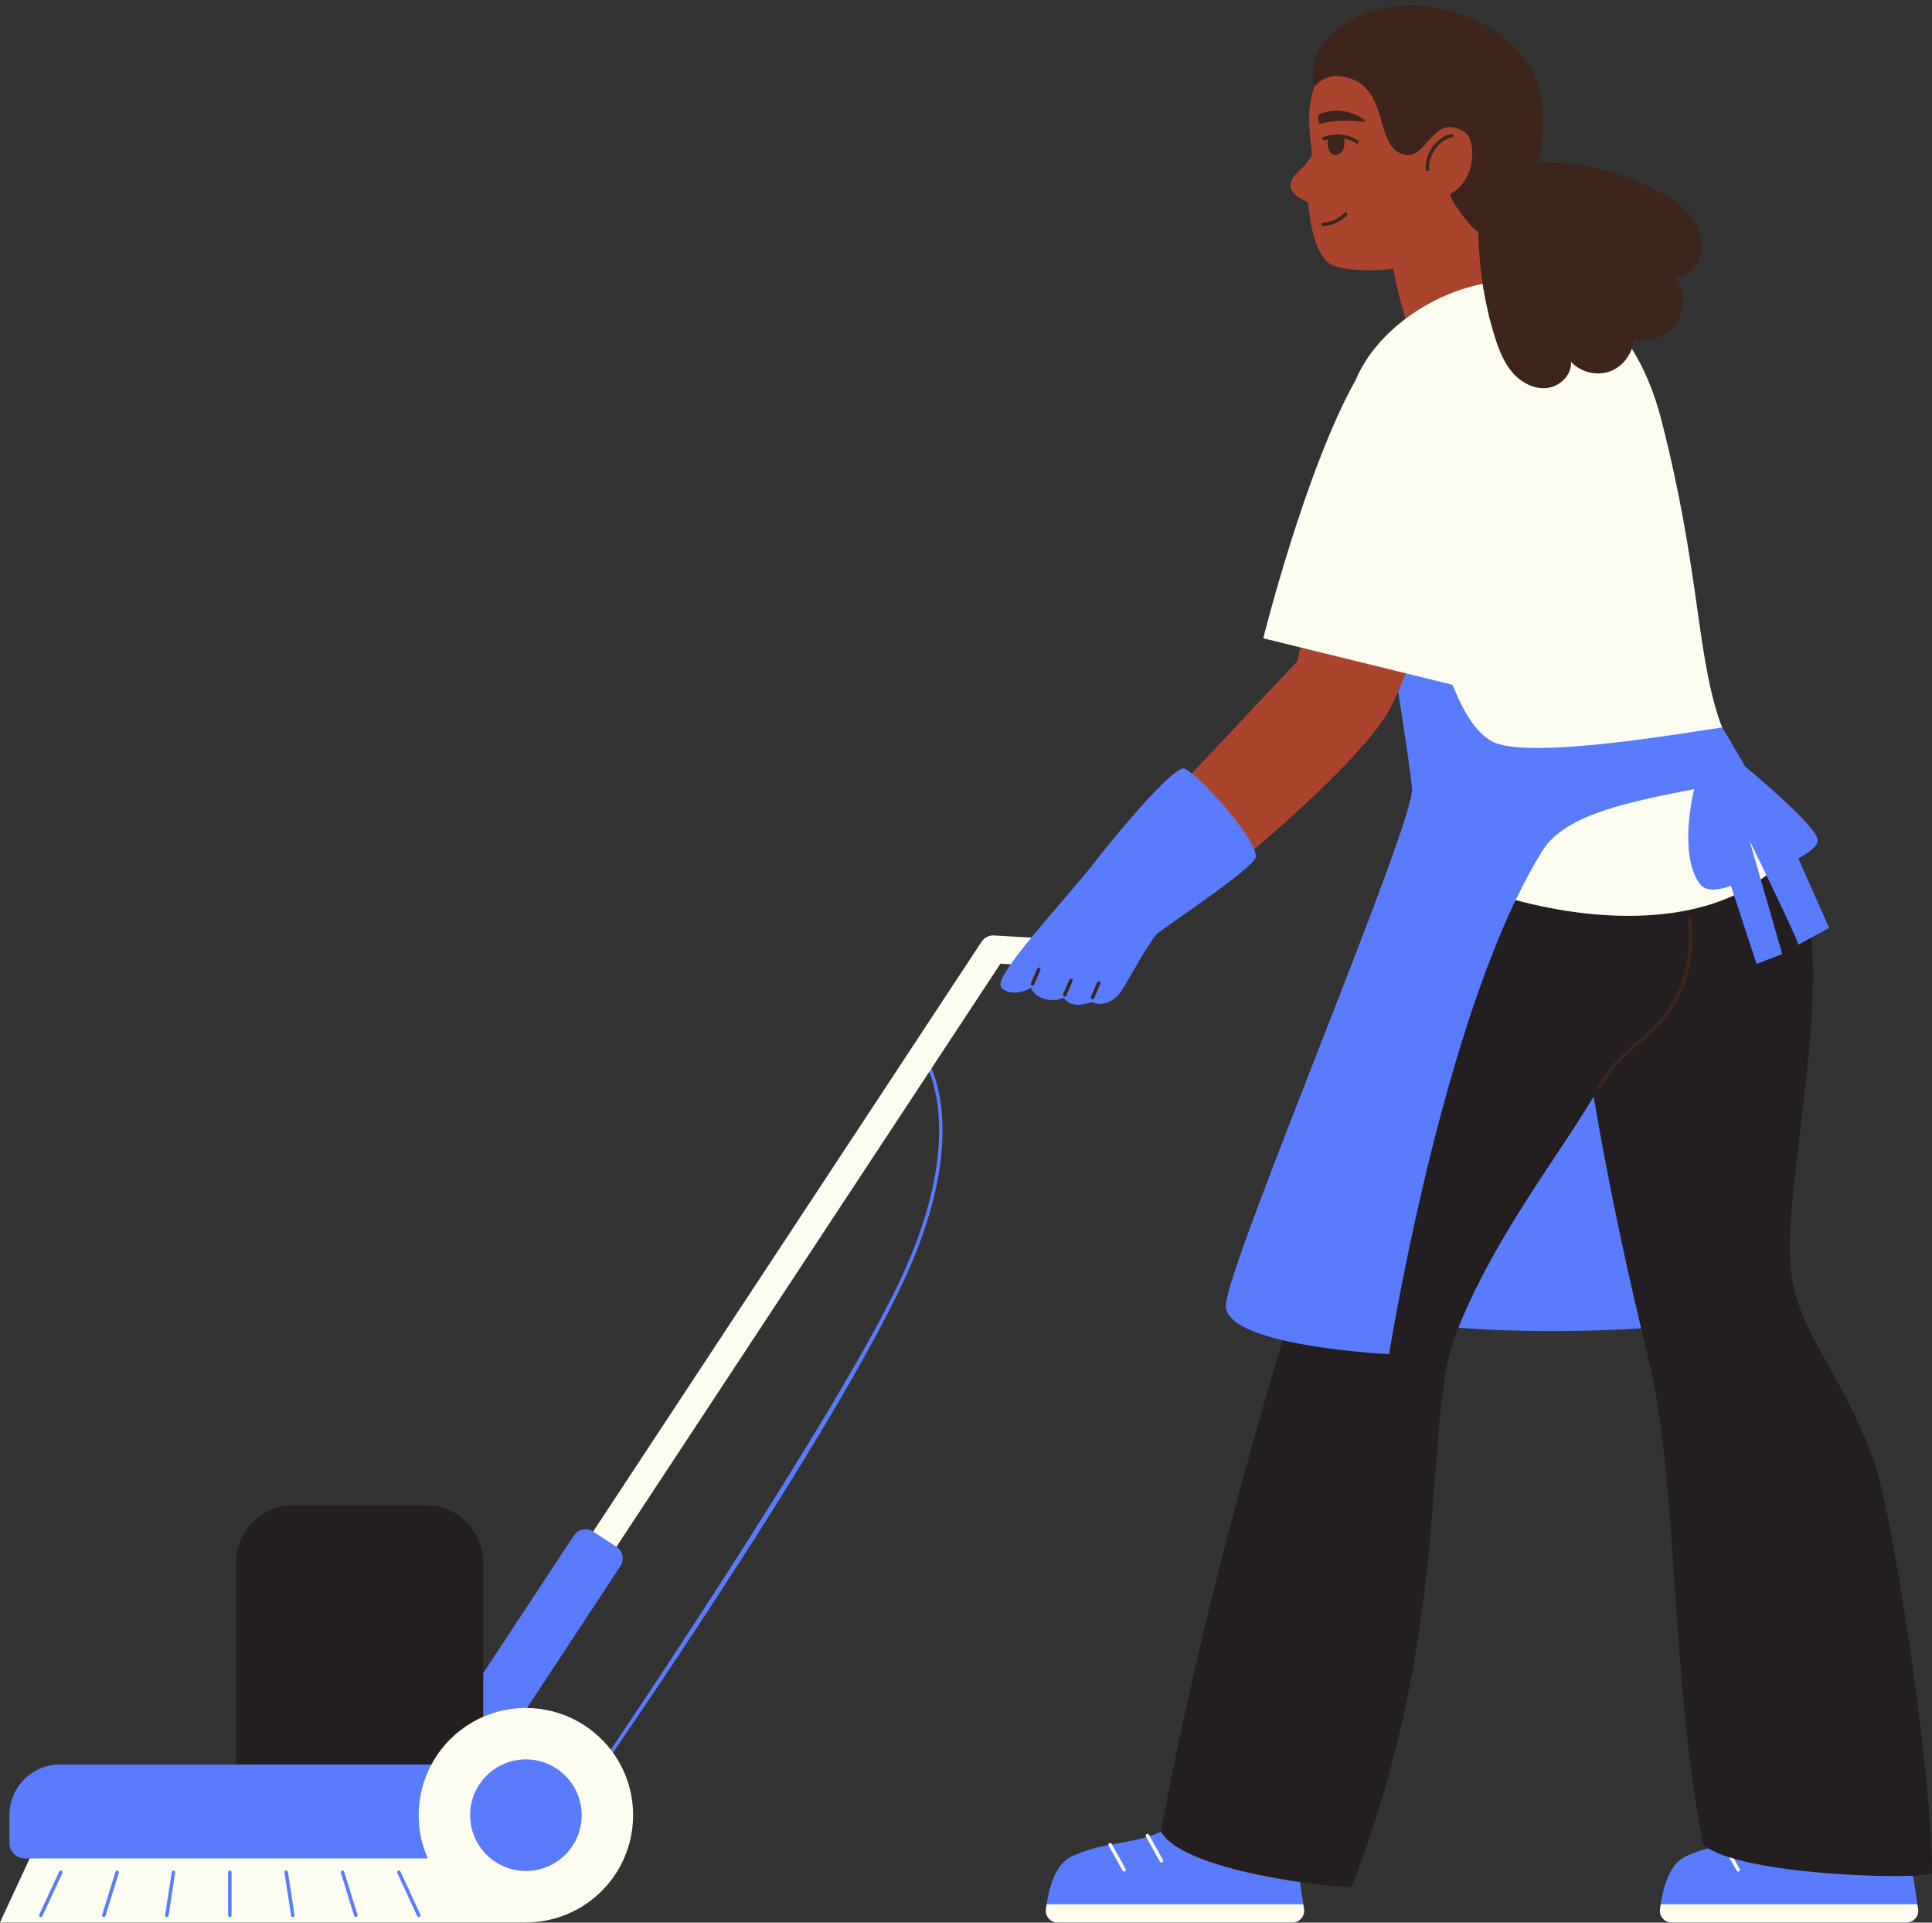 <?xml version="1.0" encoding="UTF-8" standalone="no"?><svg xmlns="http://www.w3.org/2000/svg" xmlns:xlink="http://www.w3.org/1999/xlink" fill="#000000" height="497.5" preserveAspectRatio="xMidYMid meet" version="1" viewBox="690.0 -1.4 500.0 497.5" width="500" zoomAndPan="magnify"><rect x="690.0" y="-1.4" width="500.0" height="497.5" fill="#333333" stroke="none"/><g id="change1_1"><path d="M1185.718,492.716c0.099,0.661-0.095,1.331-0.53,1.837c-0.437,0.506-1.069,0.796-1.738,0.796h-60.882 c-0.658,0-1.286-0.282-1.723-0.774s-0.635-1.12-0.558-1.77c0.485-4.082,1.941-11.224,6.242-13.191 c1.81-0.828,3.698-1.505,5.771-2.066l1.562-0.423l-1.377-0.849c-0.395-0.243-0.741-0.484-1.033-0.719 c-4.255-21.154-5.835-44.377-7.362-66.84c-1.509-22.173-2.934-43.116-6.85-58.992c-0.621-2.515-1.226-5.033-1.827-7.553 l-0.137-0.573l-0.588,0.037c-7.349,0.458-15.28,0.7-22.938,0.7c-8.595,0-16.763-0.294-24.278-0.874l-0.511-0.039l-0.404,0.996 c-0.125,0.304-0.25,0.608-0.37,0.915c-3.375,8.639-4.294,21.023-5.457,36.703c-1.975,26.608-4.674,63.014-21.459,106.165 c-1.646-0.013-6.597-0.417-12.735-1.3l-0.932-0.135l1.191,7.948c0.099,0.661-0.095,1.331-0.53,1.837 c-0.437,0.506-1.069,0.796-1.738,0.796h-60.883c-0.657,0-1.285-0.282-1.722-0.773c-0.437-0.492-0.635-1.121-0.558-1.771 c0.05-0.418,0.112-0.868,0.184-1.333c0.559-3.661,2.084-10.039,6.06-11.858c3.55-1.626,6.737-2.379,9.388-2.902l0.895-0.174 c0.686-0.128,1.363-0.248,2.035-0.367c2.381-0.421,4.63-0.819,6.938-1.506l0.835-0.248l-0.009-0.016l0.07-0.022 c1.042-0.345,2.023-0.734,3-1.191l0.327-0.152l0.064-0.355c6.824-37.267,18.005-82.398,31.481-127.081l0.215-0.713l-0.725-0.171 c-9.416-2.22-14.319-5.104-14.18-8.34c0.227-5.258,12.082-35.604,23.547-64.953c12.836-32.855,24.959-63.889,24.637-68.8 c-0.164-2.497-1.372-10.961-3.59-25.16l-0.174-1.11c-0.173,0.407-0.346,0.826-0.518,1.218c-0.635,1.443-1.266,2.782-1.891,3.995 c-4.871,9.454-21.435,24.877-35.356,36.843c-0.082-0.209-0.195-0.44-0.3-0.666c-0.052,0.045-0.105,0.09-0.156,0.135l-0.377,0.324 l0.182,0.463c0.354,0.901,0.388,1.378,0.353,1.619c-0.362,1.787-13.017,10.68-19.098,14.955c-2.464,1.731-4.591,3.227-5.831,4.158 c-1.355,1.02-3.861,5.233-6.996,10.636c-1.294,2.229-2.412,4.155-3.018,5.009c-1.138,1.601-3.014,2.635-4.779,2.635 c-0.597,0-1.137-0.117-1.606-0.35l-0.146-0.073l-0.229-0.011c-0.22,0-0.462,0.07-0.865,0.187c-0.645,0.187-1.62,0.468-2.66,0.468 c-1.398,0-2.484-0.504-3.319-1.541l-0.21-0.261l-0.355-0.007c-0.175,0-0.314,0.056-0.525,0.141c-0.411,0.164-1.178,0.47-2.271,0.47 c-0.66,0-1.341-0.115-2.022-0.342c-2.508-0.836-2.797-2.24-2.809-2.3l-0.199-1.065l-0.892,0.605 c-0.011,0.008-1.285,0.872-3.258,1.121c-0.179,0.022-0.371,0.033-0.569,0.033c-1.208,0-2.405-0.397-2.847-0.945 c-0.176-0.218-0.227-0.442-0.165-0.727c0.202-0.926,1.046-2.457,2.509-4.551l0.718-1.027l-4.305-0.249L848.548,399.082l0.595,0.383 c1.35,0.888,1.714,2.662,0.848,3.978l-24.9,37.808l1.284,0.013c8.332,0.083,16.037,3.92,21.14,10.526l0.287,0.372l0.268,0.372 c3.322,4.62,5.078,10.073,5.078,15.77c0,14.914-12.133,27.048-27.047,27.048l0.022,0.001l-135.025-0.001l7.681-16.551h-2.313 c-1.83-0.001-3.319-1.489-3.319-3.319v-7.206c0-6.833,5.56-12.393,12.393-12.393h46.274v-52.938c0-7.815,6.358-14.174,14.174-14.174 h34.201c7.815,0,14.173,6.358,14.173,14.174v30.94l24.765-37.599c0.529-0.804,1.423-1.284,2.388-1.284 c0.558,0,1.1,0.163,1.567,0.472l0.584,0.385l0.425-0.56l100.533-152.639c0.538-0.818,1.442-1.307,2.42-1.307 c0.057,0,0.113,0.001,0.171,0.005l10.005,0.579l0.226-0.275c2.406-2.93,5.092-6.061,7.689-9.088 c3.374-3.933,6.562-7.647,8.753-10.477c8.636-11.157,20.03-23.77,22.352-23.95c-0.009,0.002,0.401,0.054,1.754,1.136l0.505,0.403 l0.47-0.499c-0.181-0.153-0.369-0.316-0.537-0.451l27.258-28.975l0.888-3.623l0.68,0.167l0.167-0.68l-9.638-2.365 c1.446-5.639,11.728-44.766,23.699-66.036c2.352-5.658,6.842-11.159,12.681-15.566l0.39-0.294l-0.142-0.467 c-0.023-0.075-0.043-0.153-0.066-0.228c-0.199,0.146-0.408,0.282-0.604,0.431c-1.295-4.283-2.369-8.715-3.203-12.993 c-5.214,0.717-10.432,0.612-14.902-0.571c-4.819-1.275-6.511-9.897-7.094-16.621c-2.003-0.797-4.783-2.306-4.585-4.504 c0.273-3.027,3.568-3.637,5.568-7.903c-0.64-6.112-1.509-11.785,0.701-17.579c0.008-0.01,0.024-0.031,0.048-0.06l-0.634-0.324 l0.807,0.128c0.088-0.095,0.199-0.209,0.338-0.34c-0.298-1.361-1.001-5.953,1.983-9.795c4.926-6.342,12.82-9.834,22.231-9.834 c2.384,0,4.807,0.233,7.203,0.693c9.223,1.769,25.155,9.049,26.371,25.118c0.366,4.842-0.076,9.508-1.314,13.868l-0.257,0.908 l0.943-0.017c0.366-0.006,0.73-0.01,1.097-0.01c10.488,0,20.916,2.651,30.156,7.667c2.448,1.328,5.542,3.201,7.752,5.913 c2.216,2.719,3.191,5.924,2.677,8.794c-0.565,3.147-3.238,5.749-6.086,5.923l-1.289,0.079l0.77,1.037 c2.34,3.153,2.454,7.81,0.271,11.073c-1.725,2.579-4.918,4.245-8.136,4.245c-0.753,0-1.494-0.09-2.203-0.269l-0.829-0.209 l-0.041,0.854c-0.034,0.707-0.184,1.455-0.445,2.224l-0.107,0.317l0.179,0.282c3.233,5.111,5.798,11.317,7.623,18.446 c5.225,20.407,7.442,36.035,9.225,48.592c1.607,11.318,2.876,20.258,5.66,28.648c0.229,0.69,0.519,1.443,0.86,2.238l0.023,0.054 l0.032,0.049c0.406,0.629,3.929,6.563,5.866,10.03l0.063,0.112l0.098,0.083c13.887,11.648,18.707,17.293,18.588,18.691 c-0.102,1.186-2.787,3.031-4.661,3.962l-0.6,0.298l7.995,18.028l-4.367,2.354l0.034,0.453c1.181,15.734-1.061,34.274-3.037,50.633 c-1.806,14.939-3.364,27.843-2.239,36.433c1.123,8.574,5.079,15.676,9.658,23.898c3.817,6.853,8.143,14.619,11.827,24.916 c4.983,13.926,14.816,80.108,14.939,105.769c-0.469,0.11-1.597,0.287-4.211,0.394l-0.779,0.031L1185.718,492.716z" fill="#ab442c"/></g><g id="change2_1"><path d="M845.5,469.525c0,11.242-7.732,20.676-18.167,23.282v2.858H692.445l8.39-16.165h-3.154h-1.216 c-2.22-0.001-4.02-1.8-4.02-4.02v-7.206c0-7.231,5.862-13.093,13.093-13.093h45.574h2.055v-25.989h61l0.894,2.357L838.54,395.9 c1.08-1.639,3.285-2.093,4.925-1.013l0.039,0.026l6.018,3.963l0.04,0.026c1.64,1.08,2.093,3.285,1.013,4.925l-24.194,36.735 l-4.881,4.963C821.5,445.525,845.5,456.27,845.5,469.525z M929.563,274.525l0.921,1.428c2.38,5.88,6.635,23.007-6.916,52.614 c-15.9,34.738-75.499,122.794-75.499,122.794l-0.161,1.508c0,0,0.64-0.869,0.73-0.744c14.954-21.833,59.76-88.25,75.75-123.184 c14.089-30.783,9.09-48.348,6.692-53.892L929.563,274.525z M1186.22,491.346l-1.105-7.377c-0.112,0.005-0.234,0.008-0.349,0.012 c0.177-7.513-9.525-5.237-14.712-5.056c-5.731,0.2-11.398,0.998-17.144,0.95c-6.017-0.05-10.8-1.23-16.063-4.024 c-1.759-0.934-3.408-0.009-4.135,1.351c-0.199-0.11-0.41-0.218-0.594-0.331c-1.875,0.507-3.821,1.163-5.88,2.105 c-4.132,1.891-5.791,7.999-6.458,12.369h0.769c-0.203,1.629,0.747,3.429,2.867,3.429h59.417c2.12,0,3.07-1.8,2.867-3.429H1186.22z M1119.591,492.722L1119.591,492.722c0.001-0.001,0-0.001,0-0.002C1119.591,492.72,1119.591,492.721,1119.591,492.722z M990.461,472.565c0.001-0.004,0.001-0.008,0.002-0.011c-0.981,0.459-1.955,0.839-2.923,1.16l0.226,0.406 c-0.299,0.069-0.583,0.185-0.847,0.332l-0.254-0.457c-2.927,0.871-5.84,1.283-8.902,1.855l0.341,0.613 c-0.356-0.071-0.712-0.082-1.057-0.046l-0.144-0.259c-0.023-0.042-0.033-0.087-0.042-0.132c-2.979,0.587-6.109,1.38-9.543,2.952 c-4.132,1.891-5.791,7.999-6.458,12.369h0.823c-0.005,1.504,0.961,3.012,2.901,3.012h59.083c1.94,0,2.906-1.508,2.901-3.012h0.73 l0.19,1.267l-1.051-7.018C1013.231,483.694,994.521,479.604,990.461,472.565z M965.206,256.793c2.696,3.348,7.068,0.966,7.454,1.158 c2.167,1.073,5.445,0.056,7.267-2.507c1.8-2.533,7.796-13.935,9.864-15.49c5.061-3.803,24.826-16.93,25.201-19.574 c0.071-0.501-0.082-1.178-0.394-1.973c-2.066-5.255-11.554-15.98-16.169-19.672c-1.044-0.835-1.843-1.317-2.244-1.286 c-2.916,0.226-15.423,14.622-22.852,24.219c-3.863,4.99-10.895,12.81-16.43,19.549c-2.902,0.434-5.708,0.749-6.465,2.184 c-1.188,2.25-0.375,2.625,1.125,4.725c-1.421,2.036-2.38,3.708-2.618,4.803c-0.423,1.943,2.538,2.711,4.353,2.482 c2.188-0.277,3.57-1.241,3.57-1.241s0.268,1.846,3.278,2.849C963.183,258.03,965.114,256.678,965.206,256.793z M1163.385,238.729 c-2.662-6.003-7.987-18.008-7.987-18.008s4.866-2.415,5.047-4.53c0.242-2.84-11.772-13.363-18.835-19.287 c-1.971-3.526-5.895-10.076-5.896-10.079c-0.002,0-50.401-43.05-50.401-43.05l-31.172,29.128l-0.336-0.082 c-0.655,1.679-1.309,3.269-1.96,4.748c1.895,12.129,3.399,22.293,3.584,25.098c0.608,9.281-47.71,122.655-48.185,133.677 c-0.183,4.253,6.566,7.13,14.719,9.052c0.98,0.231-0.776,15.098-0.463,14.629c0.5-0.75,38.25-1.25,38.25-1.25 s7.855-17.075,7.669-16.614c15.958,1.23,33.322,1.045,47.313,0.174c-0.125-0.522,41.824-90.016,44.176-101.192L1163.385,238.729z" fill="#597cff"/></g><g id="change3_1"><path d="M815.061,442.843c1.189,7.932-1.061,12.338-13.413,12.338h-50.536v-52.238 c0-8.214,6.66-14.874,14.874-14.874h34.201c8.214,0,14.874,6.66,14.874,14.874v28.605V442.843z M1175.018,376.872 c-8.162-22.813-19.426-33.215-21.451-48.67c-2.373-18.116,7.514-57.247,5.281-87.027l-3.447,1.858 c0.025-0.664-4.593-10.372-8.247-17.941c-0.415-0.274-1.623-1.785-1.623-1.785s0.029,2.434,0.163,2.897l5.543,19.267l-6.634,2.554 l-5.841-17.749c-19.012-1.5-35.431-6.25-56.526,1.237c-21.059,43.972-32.744,117.494-32.744,117.494s-15.335-0.737-27.529-3.61 c-13.48,44.691-24.61,89.533-31.5,127.158c-0.001,0.004-0.001,0.008-0.002,0.011c4.06,7.039,22.77,11.129,35.976,13.03 c6.902,0.993,12.302,1.389,13.318,1.294c26.842-68.695,18.009-120.073,27.085-143.3c0.187-0.479,0.386-0.952,0.579-1.428 c6.619-16.381,16.357-31.272,26.158-45.988c3.021-4.535,6.019-9.126,8.859-13.805c3.419,20.108,7.557,40.113,12.296,59.967 c0.602,2.521,1.207,5.042,1.828,7.559c7.816,31.685,5.668,83.588,14.254,126.044c0.375,0.323,0.816,0.634,1.305,0.935 c1.398,0.861,3.234,1.632,5.395,2.319c0.3,0.202,0.476,0.429,0.716,0.501c0.175,0.053,0.219-0.043,0.525-0.125 c13.137,3.783,36.242,4.816,46.361,4.402c2.685-0.11,4.457-0.321,4.884-0.611C1189.999,456.975,1179.914,390.555,1175.018,376.872z" fill="#231f20"/></g><g id="change4_1"><path d="M947.254,240.658l9.648,0.558c-2.072,2.523-3.934,4.895-5.34,6.909l-2.65-0.153l-17.834,27.077l-0.595,0.904 l-80.961,122.923l-6.018-3.963l100.533-152.64C944.744,241.199,945.969,240.582,947.254,240.658z M848.636,452.124 c3.276,4.555,5.211,10.139,5.211,16.177c0,15.324-12.423,27.748-27.747,27.748c-0.01,0-0.02-0.001-0.029-0.001l0,0.001H690 l7.681-16.55h103.033c-1.513-3.426-2.36-7.212-2.36-11.198c0-4.747,1.194-9.214,3.295-13.121c2.945-5.476,7.676-9.847,13.413-12.338 c3.384-1.469,7.115-2.288,11.039-2.288c0.094,0,0.187,0.006,0.281,0.007c8.829,0.088,16.666,4.298,21.687,10.799 C848.262,451.612,848.451,451.867,848.636,452.124z M705.935,482.652c-0.225-0.105-0.494-0.007-0.598,0.219l-5.176,11.154 c-0.105,0.226-0.007,0.493,0.219,0.598c0.061,0.029,0.126,0.042,0.189,0.042c0.171,0,0.333-0.096,0.409-0.261l5.176-11.154 C706.259,483.025,706.161,482.757,705.935,482.652z M720.456,482.631c-0.239-0.073-0.49,0.06-0.563,0.297l-3.45,11.154 c-0.073,0.238,0.06,0.49,0.297,0.563c0.044,0.013,0.089,0.02,0.133,0.02c0.192,0,0.37-0.124,0.43-0.317l3.45-11.154 C720.826,482.956,720.693,482.704,720.456,482.631z M735.347,483.13c0.038-0.246-0.131-0.476-0.376-0.514 c-0.25-0.038-0.476,0.131-0.514,0.376l-1.725,11.154c-0.038,0.246,0.131,0.476,0.376,0.514c0.023,0.003,0.046,0.005,0.069,0.005 c0.218,0,0.41-0.159,0.445-0.381L735.347,483.13z M749.93,483.061c0-0.249-0.201-0.45-0.45-0.45c-0.249,0-0.45,0.201-0.45,0.45 v11.154c0,0.249,0.201,0.45,0.45,0.45c0.249,0,0.45-0.201,0.45-0.45V483.061z M766.228,494.146l-1.726-11.154 c-0.038-0.245-0.269-0.414-0.514-0.376c-0.245,0.038-0.414,0.268-0.376,0.514l1.726,11.154c0.035,0.222,0.226,0.381,0.445,0.381 c0.022,0,0.046-0.002,0.069-0.005C766.097,494.622,766.266,494.392,766.228,494.146z M782.516,494.082l-3.451-11.154 c-0.073-0.237-0.323-0.37-0.563-0.297c-0.238,0.073-0.37,0.325-0.297,0.563l3.451,11.154c0.06,0.193,0.238,0.317,0.43,0.317 c0.044,0,0.089-0.007,0.133-0.02C782.457,494.572,782.589,494.32,782.516,494.082z M798.798,494.025l-5.176-11.154 c-0.104-0.225-0.372-0.323-0.598-0.219c-0.226,0.105-0.324,0.372-0.219,0.598l5.176,11.154c0.076,0.165,0.239,0.261,0.409,0.261 c0.063,0,0.128-0.013,0.189-0.042C798.805,494.518,798.903,494.251,798.798,494.025z M840.535,468.302 c0-7.973-6.463-14.435-14.436-14.435c-7.972,0-14.435,6.462-14.435,14.435c0,7.973,6.463,14.436,14.435,14.435 C834.072,482.737,840.535,476.275,840.535,468.302z M1186.41,492.613l-0.19-1.267h-66.439c-0.073,0.48-0.138,0.946-0.189,1.376v0 c-0.211,1.773,1.189,3.327,2.975,3.327h60.882C1185.28,496.049,1186.681,494.423,1186.41,492.613z M1137.513,479.191l1.934,3.474 c0.082,0.147,0.236,0.231,0.394,0.231c0.074,0,0.149-0.018,0.219-0.056c0.218-0.121,0.296-0.396,0.175-0.613l-1.48-2.66 C1138.33,479.444,1137.917,479.319,1137.513,479.191z M1027.298,491.346h-66.439h0c-0.001,0.007-0.002,0.013-0.003,0.021 c-0.072,0.472-0.136,0.932-0.186,1.355v0c-0.211,1.773,1.189,3.327,2.975,3.327h60.882c1.831,0,3.232-1.626,2.961-3.436 L1027.298,491.346z M986.664,473.994l3.526,6.335c0.082,0.147,0.236,0.231,0.394,0.231c0.074,0,0.15-0.018,0.219-0.056 c0.218-0.121,0.296-0.396,0.175-0.613l-3.438-6.178l-0.184-0.33c-0.121-0.217-0.394-0.296-0.613-0.175 c-0.218,0.121-0.296,0.396-0.175,0.613L986.664,473.994z M980.524,482.665c0.082,0.147,0.236,0.231,0.394,0.231 c0.074,0,0.149-0.018,0.219-0.056c0.218-0.121,0.296-0.396,0.175-0.613l-3.55-6.378l-0.072-0.13 c-0.121-0.217-0.394-0.297-0.613-0.175c-0.176,0.098-0.254,0.295-0.217,0.481c0.009,0.045,0.019,0.09,0.042,0.132L980.524,482.665z M1137.942,227.784c0,0-5.497,2.341-7.74-0.141c-3.178-3.516-4.596-12.427-1.755-24.86c-15.971,3.187-33.183,6.321-39.17,15.811 c-2.452,3.887-4.799,8.237-7.041,12.918c19.505,5.243,40.923,6.032,56.526-1.237L1137.942,227.784z M1147.154,225.092 c-2.386-4.944-4.363-8.978-4.363-8.978l2.903,10.089C1146.188,225.842,1146.679,225.476,1147.154,225.092z M1135.714,186.825 c0.002,0.003,0.005,0.008,0.007,0.011c-0.326-0.759-0.61-1.49-0.84-2.183c-5.91-17.811-5.038-38.786-14.871-77.193 c-1.925-7.52-4.564-13.674-7.709-18.647c-0.174,0.511-0.404,1.001-0.661,1.476c-2.946-4.62-10.69-16.274-15.473-18.931 c-4.62-2.567-16.84,0.497-22.222,2.043c-0.075-0.451-0.161-0.9-0.23-1.352c-7.265,1.436-14.219,4.702-19.974,9.047 c-5.843,4.41-10.442,9.93-12.869,15.781c-13.053,23.192-23.941,66.891-23.941,66.891l9.643,2.367l27.232,6.685l12.091,2.968 c2.76,6.958,6.11,12.442,10.249,14.663C1084.737,195.064,1121.206,189.057,1135.714,186.825z" fill="#fcfcf0"/></g><g id="change5_1"><path d="M1127.669,236.231c0.067,0.482,1.581,11.894-3.247,20.565c-3.616,6.495-7.095,9.397-10.46,12.203 c-3.337,2.783-6.489,5.412-9.788,11.339c-0.08,0.147-0.233,0.231-0.392,0.231c-0.074,0-0.149-0.018-0.219-0.057 c-0.217-0.121-0.296-0.395-0.175-0.613c3.381-6.073,6.745-8.879,9.998-11.592c3.301-2.754,6.715-5.601,10.249-11.949 c4.683-8.41,3.158-19.888,3.142-20.003c-0.034-0.246,0.138-0.474,0.384-0.508C1127.405,235.808,1127.635,235.985,1127.669,236.231z M1041.511,34.966c-2.612-1.687-5.894-2.025-9.002-0.927c-0.235,0.083-0.358,0.341-0.275,0.575c0.083,0.235,0.339,0.356,0.575,0.275 c0.281-0.099,0.565-0.176,0.849-0.25c-0.052,0.345-0.075,0.678-0.071,0.961c0.014,1.076,0.449,3.11,1.994,3.11 c0.071,0,0.144-0.005,0.221-0.014c2.31-0.296,2.163-3.005,2.114-3.896c-0.006-0.113-0.019-0.215-0.03-0.319 c1.112,0.213,2.176,0.621,3.137,1.241c0.076,0.049,0.16,0.072,0.244,0.072c0.148,0,0.293-0.073,0.378-0.206 C1041.78,35.379,1041.72,35.101,1041.511,34.966z M1031.487,28.145c-0.665,0.273-0.189,2.576,0.029,2.555 c3.739-1.095,7.209-0.991,11.323-0.566c0.338,0.034,0.493-0.415,0.205-0.597C1039.425,27.225,1035.707,26.409,1031.487,28.145z M1037.917,53.697c-1.318,1.461-3.377,2.385-5.507,2.472c-0.248,0.01-0.441,0.22-0.431,0.468c0.009,0.242,0.209,0.432,0.449,0.432 c0.006,0,0.013,0,0.019-0.001c2.367-0.096,4.662-1.131,6.139-2.768c0.166-0.185,0.152-0.469-0.033-0.636 C1038.368,53.498,1038.084,53.512,1037.917,53.697z M1065.726,34.18c0.245-0.041,0.41-0.274,0.369-0.519 c-0.042-0.245-0.273-0.41-0.519-0.369c-3.743,0.631-7.004,5.176-6.584,9.176c0.024,0.231,0.219,0.403,0.447,0.403 c0.015,0,0.031-0.001,0.048-0.003c0.248-0.026,0.427-0.247,0.401-0.495C1059.52,38.864,1062.466,34.729,1065.726,34.18z M1127.493,54.397c-2.124-2.607-5.006-4.483-7.961-6.086c-9.646-5.235-20.634-7.936-31.6-7.741 c1.154-4.062,1.742-8.771,1.339-14.112c-1.173-15.513-15.815-23.62-26.937-25.753c-11.123-2.134-23.173,0.456-30.119,9.4 c-3.805,4.898-2.001,10.836-2.001,10.836s0.008-0.011,0.012-0.015c0.123-0.159,2.48-3.131,6.72-2.584 c13.62,1.755,7.939,19.187,17.103,20.367c5.214,0.672,7.047-10.972,14.891-5.996c1.94,1.23,2.379,4.695,1.906,7.84 c-0.474,3.144-2.167,6.353-5.41,8.222c-0.876,0.505,4.407,8.025,7.154,9.91c0.089,4.476,0.455,8.945,1.125,13.365 c0.711,4.687,1.749,9.32,3.182,13.841c1.028,3.243,2.29,6.497,4.505,9.078c2.216,2.581,5.556,4.408,8.937,4.037 c3.381-0.371,6.493-3.413,6.229-6.805c2.458,2.712,6.599,3.75,10.045,2.516c2.668-0.955,4.78-3.231,5.688-5.904 c0.265-0.78,0.441-1.589,0.481-2.414c4.093,1.032,8.744-0.756,11.092-4.265c2.347-3.508,2.226-8.489-0.29-11.879 c3.357-0.205,6.138-3.188,6.732-6.498C1130.909,60.448,1129.617,57.004,1127.493,54.397z M974.542,252.553 c-0.229-0.098-0.494,0.007-0.592,0.235l-1.607,3.723c-0.098,0.228,0.007,0.493,0.235,0.592c0.058,0.025,0.119,0.037,0.178,0.037 c0.174,0,0.34-0.101,0.414-0.272l1.607-3.723C974.875,252.917,974.77,252.652,974.542,252.553z M967.336,251.878 c-0.228-0.099-0.493,0.007-0.592,0.235l-1.607,3.723c-0.098,0.228,0.007,0.493,0.235,0.592c0.058,0.025,0.119,0.037,0.178,0.037 c0.175,0,0.341-0.102,0.414-0.272l1.607-3.723C967.669,252.242,967.564,251.977,967.336,251.878z M959.005,249.055 c-0.23-0.098-0.493,0.007-0.592,0.235l-1.607,3.723c-0.098,0.228,0.007,0.493,0.235,0.592c0.058,0.025,0.119,0.037,0.178,0.037 c0.175,0,0.34-0.102,0.414-0.272l1.607-3.723C959.338,249.419,959.233,249.154,959.005,249.055z" fill="#3d251c"/></g></svg>